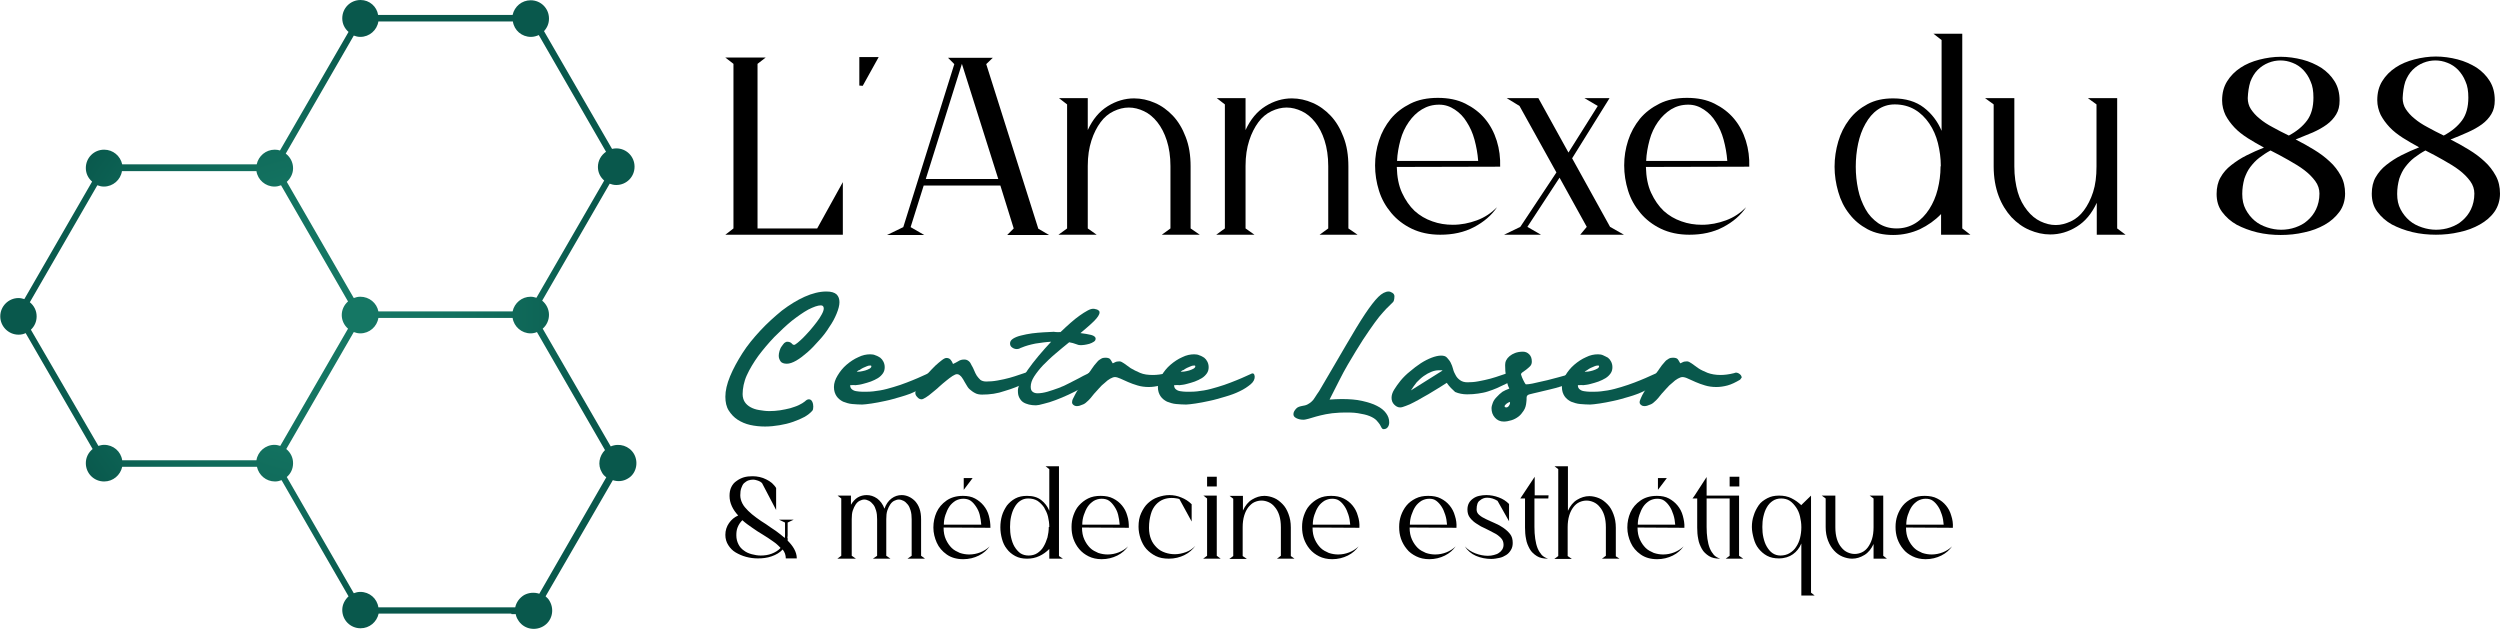 <?xml version="1.0" encoding="utf-8"?>
<!-- Generator: Adobe Illustrator 28.0.0, SVG Export Plug-In . SVG Version: 6.00 Build 0)  -->
<svg version="1.0" id="Calque_1" xmlns="http://www.w3.org/2000/svg" xmlns:xlink="http://www.w3.org/1999/xlink" x="0px" y="0px"
	 viewBox="0 0 955.4 240.5" style="enable-background:new 0 0 955.4 240.5;" xml:space="preserve">
<style type="text/css">
	.st0{fill:url(#SVGID_1_);}
	.st1{fill:#09584C;}
</style>
<radialGradient id="SVGID_1_" cx="121.598" cy="121.715" r="120.928" gradientTransform="matrix(1 0 0 -1 0 242)" gradientUnits="userSpaceOnUse">
	<stop  offset="0.15" style="stop-color:#157764"/>
	<stop  offset="0.42" style="stop-color:#137260"/>
	<stop  offset="0.69" style="stop-color:#0E6657"/>
	<stop  offset="0.9" style="stop-color:#09584C"/>
</radialGradient>
<path class="st0" d="M242.3,173.5c-1.8-3.1-5.6-4.3-8.9-2.9l-26-45c1.5-1.3,2.4-3.2,2.4-5.3s-1-4.1-2.6-5.4l25.8-44.7
	c0.8,0.3,1.6,0.5,2.5,0.5c3.9,0,7-3.1,7-7s-3.1-7-7-7c-0.6,0-1.1,0.1-1.6,0.2l-26-45c1.2-1.3,1.9-2.9,1.9-4.8c0-3.9-3.1-7-7-7
	c-3.4,0-6.2,2.4-6.9,5.6h-51.4C144,2.5,141.2,0,137.8,0c-3.9,0-7,3.1-7,7c0,2.1,0.9,3.9,2.4,5.2L107,57.5c-0.6-0.2-1.3-0.3-2-0.3
	c-3.4,0-6.2,2.4-6.9,5.6H46.7c-0.7-3.2-3.5-5.6-6.9-5.6c-3.9,0-7,3.1-7,7c0,2.1,0.9,3.9,2.4,5.2L9.3,114.3c-0.7-0.2-1.4-0.4-2.2-0.4
	c-3.9,0-7,3.2-7,7s3.1,7,7,7c1,0,1.9-0.2,2.7-0.6l25.6,44.3c-1.6,1.3-2.6,3.2-2.6,5.4c0,3.9,3.1,7,7,7c3.4,0,6.2-2.4,6.9-5.6h51.5
	c0.7,3.2,3.5,5.6,6.9,5.6c0.9,0,1.7-0.2,2.5-0.5l25.6,44.4c-1.4,1.3-2.4,3.1-2.4,5.2c0,3.9,3.1,7,7,7c3.4,0,6.2-2.4,6.9-5.6h50.7
	c0,0.1,0,0.1,0.1,0.2h1.6c0.1,0.7,0.4,1.5,0.8,2.1c1.9,3.4,6.2,4.5,9.6,2.6s4.5-6.2,2.6-9.6c-0.4-0.8-1-1.4-1.6-1.9l25.7-44.4
	c1.8,0.6,3.9,0.5,5.7-0.6C243,181.2,244.2,176.9,242.3,173.5L242.3,173.5z M135.2,13.6c0.8,0.3,1.6,0.5,2.5,0.5
	c3.5,0,6.4-2.6,6.9-5.9H196c0.5,3.4,3.4,5.9,6.9,5.9c1.1,0,2.1-0.3,3-0.7l25.7,44.6c-1.9,1.3-3.1,3.4-3.1,5.8c0,2.1,0.9,3.9,2.4,5.2
	l-25.9,44.8c-0.7-0.2-1.4-0.4-2.2-0.4c-3.4,0-6.2,2.4-6.9,5.6h-51.3c-0.6-3.2-3.5-5.6-6.9-5.6c-0.9,0-1.7,0.2-2.5,0.5l-25.6-44.4
	c1.4-1.3,2.4-3.1,2.4-5.2c0-2.3-1.1-4.3-2.8-5.6L135.2,13.6L135.2,13.6z M11.8,126c1.4-1.3,2.2-3.1,2.2-5.1c0-2.2-1-4.1-2.6-5.4
	l25.8-44.7c0.8,0.3,1.6,0.5,2.5,0.5c3.5,0,6.4-2.6,6.9-5.9h51.4c0.5,3.3,3.4,5.9,6.9,5.9c0.9,0,1.7-0.2,2.5-0.5l25.6,44.4
	c-1.5,1.3-2.4,3.2-2.4,5.2s0.9,3.9,2.4,5.2l-25.9,44.8c-0.7-0.2-1.4-0.4-2.2-0.4c-3.5,0-6.4,2.6-6.9,5.9H46.7
	c-0.5-3.4-3.4-5.9-6.9-5.9c-0.8,0-1.5,0.2-2.2,0.4L11.8,126L11.8,126z M206.1,226.9c-1.9-0.6-3.9-0.5-5.8,0.5
	c-1.8,1.1-3,2.8-3.4,4.7h-52.3c-0.5-3.4-3.4-5.9-6.9-5.9c-0.9,0-1.7,0.2-2.5,0.5l-25.6-44.4c1.5-1.3,2.4-3.1,2.4-5.3s-1-4.1-2.6-5.4
	l25.8-44.7c0.8,0.3,1.6,0.5,2.5,0.5c3.5,0,6.4-2.6,6.9-5.9h51.3c0.5,3.3,3.4,5.9,6.9,5.9c0.9,0,1.7-0.2,2.4-0.5l26,45.1
	c-2.2,2.2-2.9,5.7-1.2,8.5c0.4,0.8,1,1.4,1.7,1.9L206.1,226.9L206.1,226.9z"/>
<g>
	<g>
		<path d="M322.1,69.6v20.1h-44.9l3.1-2.4V24.4l-3.1-2.4h15.4l-3.1,2.4v62.9h22.8L322.1,69.6L322.1,69.6z"/>
		<path d="M335.8,21.8l-6.1,11l-1.3-0.1V21.8L335.8,21.8L335.8,21.8z"/>
		<path d="M385,89.7l2.4-2.4l-5.1-16.4H353l-5,15.9l5.2,3H339l6.2-3l19.5-62.3l-2.4-2.4h17.1l-2.5,2.4l19.9,62.9l4.1,2.4H385
			L385,89.7z M381.5,68.4l-13.9-44l-13.8,44H381.5L381.5,68.4z"/>
		<path d="M458.5,89.7h-14.5l3.3-2.4V63.5c0-3.7-0.5-7-1.4-9.8s-2.1-5.1-3.6-7c-1.5-1.9-3.2-3.3-5.1-4.2c-1.9-0.9-3.8-1.4-5.8-1.4
			s-3.9,0.5-5.8,1.4c-1.9,0.9-3.6,2.3-5,4.2s-2.6,4.2-3.5,7c-0.9,2.8-1.4,6-1.4,9.7v23.9l3.4,2.4h-14.6l3.3-2.4V39.9l-3.1-2.4h11
			v12.2c1.9-4.1,4.4-7.1,7.6-9.1s6.6-3,10.1-3c2.7,0,5.4,0.6,7.9,1.7c2.6,1.1,4.9,2.8,6.9,4.9s3.7,4.9,4.9,8.1
			c1.3,3.3,1.9,7,1.9,11.3v23.7L458.5,89.7L458.5,89.7z"/>
		<path d="M518.8,89.7h-14.5l3.3-2.4V63.5c0-3.7-0.5-7-1.4-9.8s-2.1-5.1-3.6-7c-1.5-1.9-3.2-3.3-5.1-4.2c-1.9-0.9-3.8-1.4-5.8-1.4
			s-3.9,0.5-5.8,1.4c-1.9,0.9-3.6,2.3-5,4.2s-2.6,4.2-3.5,7c-0.9,2.8-1.4,6-1.4,9.7v23.9l3.4,2.4h-14.6l3.3-2.4V39.9l-3.1-2.4h11
			v12.2c1.9-4.1,4.4-7.1,7.6-9.1s6.6-3,10.1-3c2.7,0,5.4,0.6,7.9,1.7c2.6,1.1,4.9,2.8,6.9,4.9s3.7,4.9,4.9,8.1
			c1.3,3.3,1.9,7,1.9,11.3v23.7L518.8,89.7L518.8,89.7z"/>
		<path d="M533.8,63.8c0.1,3.8,0.7,7.1,2,9.9c1.3,2.8,2.9,5.1,4.8,6.9c2,1.8,4.2,3.1,6.8,4c2.5,0.9,5.1,1.3,7.8,1.3
			c3.2,0,6.2-0.6,9.2-1.7c3-1.1,5.5-2.8,7.7-5c-2.1,3.1-5,5.6-8.8,7.6c-3.8,2-8.1,2.9-12.9,2.9c-4.1,0-7.8-0.8-10.9-2.3
			c-3.1-1.5-5.7-3.5-7.8-6c-2.1-2.5-3.7-5.3-4.7-8.5s-1.5-6.4-1.5-9.7s0.5-6.4,1.5-9.5c1-3.1,2.5-5.8,4.5-8.3c2-2.4,4.5-4.3,7.5-5.8
			s6.5-2.2,10.5-2.2s7.5,0.7,10.5,2.2c3,1.5,5.5,3.4,7.5,5.8c2,2.4,3.5,5.2,4.5,8.4s1.4,6.5,1.3,9.9L533.8,63.8L533.8,63.8z M550,40
			c-2.5,0-4.6,0.6-6.6,1.8s-3.6,2.8-5,4.8c-1.4,2-2.5,4.3-3.2,6.9s-1.2,5.3-1.3,8h31c-0.2-2.8-0.7-5.5-1.4-8.1
			c-0.7-2.6-1.7-4.8-3-6.8c-1.2-2-2.7-3.5-4.5-4.7S552.3,40,550,40L550,40z"/>
		<path d="M603.9,89.7l2.5-3L596,67.9l-12.3,18.8l5.2,3h-14.1l6.2-3l13.8-20.8l-14.1-25.4l-4.9-3h12.1l11.5,20.8l11.2-17.8l-5.1-3
			h9.6l-14.3,23l14.5,26.2l5.3,3L603.9,89.7L603.9,89.7z"/>
		<path d="M629,63.8c0.1,3.8,0.7,7.1,2,9.9c1.3,2.8,2.9,5.1,4.8,6.9c2,1.8,4.2,3.1,6.8,4c2.5,0.9,5.1,1.3,7.8,1.3
			c3.2,0,6.2-0.6,9.2-1.7c3-1.1,5.5-2.8,7.7-5c-2.1,3.1-5,5.6-8.8,7.6c-3.8,2-8.1,2.9-12.9,2.9c-4.1,0-7.8-0.8-10.9-2.3
			c-3.1-1.5-5.7-3.5-7.8-6c-2.1-2.5-3.7-5.3-4.7-8.5s-1.5-6.4-1.5-9.7s0.5-6.4,1.5-9.5c1-3.1,2.5-5.8,4.5-8.3c2-2.4,4.5-4.3,7.5-5.8
			s6.5-2.2,10.5-2.2s7.5,0.7,10.5,2.2c3,1.5,5.5,3.4,7.5,5.8c2,2.4,3.5,5.2,4.5,8.4c1,3.2,1.4,6.5,1.3,9.9L629,63.8L629,63.8z
			 M645.2,40c-2.5,0-4.6,0.6-6.6,1.8c-1.9,1.2-3.6,2.8-5,4.8c-1.4,2-2.5,4.3-3.2,6.9s-1.2,5.3-1.3,8h31c-0.2-2.8-0.7-5.5-1.4-8.1
			c-0.7-2.6-1.7-4.8-3-6.8c-1.2-2-2.7-3.5-4.5-4.7S647.5,40,645.2,40L645.2,40z"/>
		<path d="M753,89.7h-11.2v-7.9c-2.3,2.4-5,4.3-8.1,5.8c-3.1,1.4-6.5,2.2-10.2,2.2s-7-0.7-9.8-2.2s-5.1-3.4-7-5.9
			c-1.9-2.4-3.3-5.2-4.2-8.4c-0.9-3.1-1.4-6.3-1.4-9.6s0.5-6.5,1.4-9.6c0.9-3.1,2.3-5.9,4.2-8.4c1.9-2.5,4.2-4.4,7-5.9
			s6-2.2,9.8-2.2c4.8,0,8.7,1.2,11.7,3.5c3,2.3,5.3,5.3,6.8,8.9V15.3l-3.1-2.4h11v74.4L753,89.7L753,89.7z M741.7,63.4
			c0-3-0.4-5.8-1.1-8.7c-0.7-2.8-1.8-5.3-3.3-7.5c-1.5-2.2-3.3-4-5.5-5.3c-2.2-1.3-4.8-2-7.7-2c-2.5,0-4.6,0.7-6.5,2
			s-3.4,3.1-4.7,5.4s-2.2,4.8-2.8,7.6s-0.9,5.8-0.9,8.8s0.3,5.8,0.9,8.7s1.6,5.3,2.8,7.5s2.9,4,4.9,5.4c2,1.3,4.3,2,7,2
			s5.1-0.7,7.2-2c2.1-1.3,3.8-3.1,5.3-5.4c1.4-2.2,2.5-4.7,3.2-7.5s1.1-5.7,1.1-8.7L741.7,63.4L741.7,63.4z"/>
		<path d="M812.3,89.7h-11V77.5c-1.9,4.1-4.4,7.1-7.6,9.1c-3.2,2-6.6,3-10.2,3c-2.7,0-5.3-0.6-7.9-1.7c-2.6-1.1-4.9-2.8-6.9-4.9
			c-2-2.2-3.7-4.9-4.9-8.1s-1.9-7-1.9-11.3V39.9l-3.3-2.4h11.2v26.1c0,3.7,0.5,7,1.3,9.8s2.1,5.1,3.6,7c1.5,1.9,3.2,3.3,5.1,4.2
			c1.9,0.9,3.8,1.4,5.8,1.4s3.8-0.5,5.8-1.4c1.9-0.9,3.6-2.3,5-4.2s2.6-4.2,3.5-7s1.3-6,1.3-9.8V39.9l-3.3-2.4h11.2v49.8L812.3,89.7
			L812.3,89.7z"/>
		<path d="M877.3,53.3c2.4,1.2,4.7,2.5,7,3.9c2.3,1.4,4.3,2.9,6,4.5c1.8,1.6,3.2,3.5,4.3,5.5c1.1,2,1.6,4.3,1.6,6.8S895.5,79,894,81
			s-3.3,3.6-5.6,4.9s-4.9,2.3-7.8,2.9c-2.9,0.7-6,1-9,1s-6.1-0.3-9-1s-5.5-1.7-7.8-2.9c-2.3-1.3-4.1-2.9-5.6-4.9s-2.1-4.3-2.1-6.9
			c0-2.4,0.5-4.6,1.5-6.3c1-1.8,2.3-3.3,4.1-4.7s3.6-2.6,5.8-3.7c2.2-1.1,4.4-2.1,6.7-3c-2.2-1.2-4.3-2.4-6.2-3.6
			c-2-1.3-3.7-2.6-5.1-4.1c-1.4-1.5-2.5-3-3.4-4.7c-0.8-1.7-1.3-3.6-1.3-5.6c0-2.8,0.6-5.2,1.9-7.3s3-3.8,5.1-5.2
			c2.1-1.4,4.5-2.4,7.2-3.1s5.5-1.1,8.2-1.1s5.6,0.4,8.3,1.1c2.7,0.7,5.1,1.8,7.2,3.1c2.1,1.4,3.8,3.1,5.1,5.2
			c1.3,2.1,1.9,4.5,1.9,7.3c0,2.1-0.4,3.8-1.3,5.3s-2.1,2.8-3.6,3.9c-1.5,1.1-3.3,2.1-5.3,3C881.8,51.5,879.6,52.4,877.3,53.3
			L877.3,53.3z M856.9,74.1c0,2.3,0.4,4.2,1.3,5.9s2,3.1,3.4,4.3s3,2,4.8,2.6c1.8,0.6,3.6,0.9,5.4,0.9s3.7-0.3,5.4-0.9
			s3.3-1.4,4.6-2.6c1.3-1.1,2.5-2.6,3.3-4.3c0.8-1.7,1.3-3.7,1.3-6c0-1.7-0.5-3.3-1.6-4.8c-1.1-1.5-2.5-2.9-4.2-4.2
			c-1.7-1.3-3.7-2.5-6-3.8s-4.5-2.5-6.9-3.7c-1.5,0.8-3,1.8-4.3,2.8c-1.3,1-2.4,2.2-3.4,3.5c-1,1.3-1.7,2.8-2.3,4.5
			C857.2,70.2,856.9,72,856.9,74.1L856.9,74.1z M859,37.5c0,1.5,0.4,3,1.2,4.2s1.9,2.5,3.3,3.6c1.4,1.2,3.1,2.3,5,3.3
			c1.9,1.1,4,2.1,6.2,3.2c3-1.6,5.3-3.5,7-5.8c1.6-2.2,2.4-5.1,2.4-8.7c0-2.4-0.3-4.5-1.1-6.2c-0.7-1.8-1.7-3.2-2.8-4.4
			c-1.2-1.2-2.5-2.1-4.1-2.7c-1.5-0.6-3-0.9-4.6-0.9s-3.1,0.3-4.6,0.9c-1.5,0.6-2.9,1.5-4.1,2.7c-1.2,1.2-2.1,2.7-2.8,4.5
			C859.4,33.1,859.1,35.2,859,37.5L859,37.5z"/>
		<path d="M936.5,53.3c2.4,1.2,4.7,2.5,7,3.9c2.3,1.4,4.3,2.9,6,4.5c1.8,1.6,3.2,3.5,4.3,5.5c1.1,2,1.6,4.3,1.6,6.8
			s-0.7,4.9-2.1,6.9s-3.3,3.6-5.6,4.9s-4.9,2.3-7.8,2.9c-2.9,0.7-6,1-9,1s-6.1-0.3-9-1s-5.5-1.7-7.8-2.9c-2.3-1.3-4.1-2.9-5.6-4.9
			s-2.1-4.3-2.1-6.9c0-2.4,0.5-4.6,1.5-6.3s2.3-3.3,4.1-4.7s3.6-2.6,5.8-3.7c2.2-1.1,4.4-2.1,6.7-3c-2.2-1.2-4.3-2.4-6.2-3.6
			c-2-1.3-3.7-2.6-5.1-4.1c-1.4-1.5-2.5-3-3.4-4.7c-0.8-1.7-1.3-3.6-1.3-5.6c0-2.8,0.6-5.2,1.9-7.3s3-3.8,5.1-5.2
			c2.1-1.4,4.5-2.4,7.2-3.1s5.5-1.1,8.2-1.1s5.6,0.4,8.3,1.1c2.7,0.7,5.1,1.8,7.2,3.1c2.1,1.4,3.8,3.1,5.1,5.2
			c1.3,2.1,1.9,4.5,1.9,7.3c0,2.1-0.4,3.8-1.3,5.3s-2.1,2.8-3.6,3.9c-1.5,1.1-3.3,2.1-5.3,3C941,51.5,938.8,52.4,936.5,53.3
			L936.5,53.3z M916.1,74.1c0,2.3,0.4,4.2,1.3,5.9s2,3.1,3.4,4.3s3,2,4.8,2.6c1.8,0.6,3.6,0.9,5.4,0.9s3.7-0.3,5.4-0.9
			s3.3-1.4,4.6-2.6c1.3-1.1,2.5-2.6,3.3-4.3c0.8-1.7,1.3-3.7,1.3-6c0-1.7-0.5-3.3-1.6-4.8c-1.1-1.5-2.5-2.9-4.2-4.2
			c-1.7-1.3-3.7-2.5-6-3.8s-4.5-2.5-6.9-3.7c-1.5,0.8-3,1.8-4.3,2.8c-1.3,1-2.4,2.2-3.4,3.5c-1,1.3-1.7,2.8-2.3,4.5
			C916.4,70.2,916.1,72,916.1,74.1L916.1,74.1z M918.2,37.5c0,1.5,0.4,3,1.2,4.2s1.9,2.5,3.3,3.6c1.4,1.2,3.1,2.3,5,3.3
			c1.9,1.1,4,2.1,6.2,3.2c3-1.6,5.3-3.5,7-5.8c1.6-2.2,2.4-5.1,2.4-8.7c0-2.4-0.3-4.5-1.1-6.2c-0.7-1.8-1.7-3.2-2.8-4.4
			c-1.2-1.2-2.5-2.1-4.1-2.7c-1.5-0.6-3-0.9-4.6-0.9s-3.1,0.3-4.6,0.9c-1.5,0.6-2.9,1.5-4.1,2.7c-1.2,1.2-2.1,2.7-2.8,4.5
			C918.6,33.1,918.3,35.2,918.2,37.5L918.2,37.5z"/>
	</g>
	<g>
		<path class="st1" d="M283.8,150.6c0,1.2,0.3,2.2,0.8,3s1.3,1.5,2.2,2s2,0.9,3.3,1.1s2.5,0.4,3.9,0.4s2.7-0.1,4.1-0.3
			s2.6-0.5,3.9-0.8c1.2-0.4,2.3-0.7,3.3-1.2s1.7-0.9,2.3-1.4c0.5-0.5,1-0.8,1.5-0.8c0.6,0,1,0.3,1.3,0.9c0.3,0.6,0.4,1.3,0.4,1.9
			c0,0.7-0.1,1.3-0.4,1.6c-0.7,0.8-1.7,1.6-2.9,2.3c-1.3,0.7-2.7,1.3-4.4,1.9s-3.4,1-5.2,1.3c-1.8,0.3-3.7,0.5-5.5,0.5
			c-2,0-3.9-0.2-5.7-0.6c-1.8-0.4-3.4-1.1-4.8-2c-1.4-0.9-2.5-2.1-3.4-3.5c-0.9-1.4-1.3-3.2-1.3-5.3c0-2.3,0.6-4.9,1.8-7.8
			s2.8-5.8,4.7-8.8s4.3-5.9,6.9-8.7c2.6-2.8,5.4-5.3,8.2-7.6c2.9-2.2,5.8-4,8.7-5.3s5.7-2,8.3-2c1.9,0,3.1,0.4,3.9,1.1
			c0.8,0.8,1.1,1.8,1.1,3s-0.4,2.7-1.1,4.4c-0.7,1.7-1.6,3.4-2.8,5.1c-1.1,1.8-2.4,3.5-3.9,5.1c-1.5,1.7-2.9,3.2-4.4,4.5
			s-2.9,2.4-4.3,3.2s-2.6,1.2-3.6,1.2c-1.1,0-2-0.3-2.4-0.9s-0.7-1.3-0.7-2.1c0-0.6,0.1-1.2,0.3-1.9c0.2-0.6,0.4-1.2,0.8-1.7
			s0.6-0.9,1-1.3c0.4-0.3,0.8-0.5,1.1-0.5c0.5,0,0.9,0.1,1.1,0.2c0.2,0.1,0.4,0.2,0.6,0.4c0.1,0.1,0.3,0.3,0.4,0.4
			c0.1,0.1,0.3,0.2,0.6,0.2c0.2,0,0.7-0.3,1.3-0.8s1.4-1.2,2.2-2c0.8-0.8,1.7-1.8,2.6-2.8s1.7-2.1,2.5-3.1c0.8-1,1.4-2,1.9-2.9
			c0.5-0.9,0.8-1.7,0.8-2.3c0-0.8-0.4-1.2-1.1-1.2c-1.2,0-2.8,0.6-4.8,1.6c-2,1.1-4.1,2.6-6.3,4.3c-2.2,1.8-4.4,3.9-6.7,6.2
			c-2.2,2.3-4.3,4.8-6.1,7.2c-1.8,2.5-3.3,5-4.4,7.4S283.8,148.5,283.8,150.6L283.8,150.6z"/>
		<path class="st1" d="M324.9,147.2c0,0.7,0.2,1.2,0.7,1.6c0.5,0.4,1,0.6,1.7,0.7c0.7,0.1,1.4,0.2,2.1,0.2h1.9c1.6,0,3.2-0.2,5-0.5
			s3.5-0.8,5.2-1.3c1.8-0.5,3.4-1.1,5-1.7c1.6-0.6,3-1.2,4.2-1.7s2.2-1,2.9-1.3s1.1-0.5,1.1-0.5c0.4,0,0.7,0.1,0.8,0.4
			c0.1,0.3,0.2,0.6,0.2,0.9c0,1-0.5,2-1.6,2.9s-2.4,1.8-4.1,2.6c-1.6,0.8-3.5,1.5-5.6,2.1c-2.1,0.6-4,1.2-6,1.6s-3.7,0.8-5.3,1
			s-2.8,0.4-3.6,0.4c-1.3,0-2.5-0.1-3.8-0.2s-2.4-0.5-3.5-0.9c-1-0.5-1.9-1.2-2.5-2.1c-0.6-0.9-1-2-1-3.5s0.5-2.9,1.4-4.4
			s2-2.9,3.4-4.1c1.4-1.2,2.9-2.2,4.5-2.9c1.6-0.8,3.1-1.1,4.6-1.1c0.7,0,1.4,0.1,2,0.4c0.7,0.2,1.3,0.6,1.8,0.9
			c0.5,0.4,0.9,0.9,1.2,1.5s0.5,1.3,0.5,2.1c0,0.9-0.2,1.7-0.7,2.4s-1.1,1.3-1.9,1.8c-0.8,0.5-1.7,0.9-2.7,1.3s-2,0.6-3,0.9
			s-2,0.4-2.9,0.5C326.3,147.1,325.5,147.2,324.9,147.2L324.9,147.2z M327.4,142.1c0.3,0,0.7-0.1,1.3-0.1c0.6-0.1,1.2-0.2,1.9-0.4
			c0.6-0.2,1.2-0.4,1.7-0.7s0.7-0.6,0.7-0.9c0-0.2-0.1-0.3-0.2-0.3c-0.1,0-0.3,0-0.4,0c-0.4,0-0.8,0.1-1.2,0.3
			c-0.5,0.2-1,0.4-1.4,0.6s-0.9,0.5-1.3,0.8C328,141.5,327.7,141.8,327.4,142.1L327.4,142.1z"/>
		<path class="st1" d="M375.3,150.8c-1.1,0-2-0.2-2.7-0.6c-0.8-0.4-1.4-0.9-2-1.4s-1-1.2-1.4-1.9c-0.4-0.7-0.8-1.3-1.1-1.9
			c-0.4-0.6-0.7-1.1-1.1-1.4c-0.4-0.4-0.8-0.6-1.3-0.6c-0.4,0-0.9,0.2-1.7,0.7s-1.5,1.1-2.4,1.8s-1.8,1.5-2.7,2.3
			c-0.9,0.9-1.9,1.6-2.7,2.3s-1.6,1.3-2.4,1.8s-1.3,0.7-1.6,0.7c-0.5,0-1.1-0.2-1.6-0.8c-0.5-0.5-0.8-1-0.8-1.6c0-0.5,0.2-1.2,0.7-2
			c0.5-0.8,1.1-1.8,1.8-2.7c0.8-1,1.6-2,2.5-3s1.8-1.9,2.7-2.8c0.9-0.8,1.7-1.5,2.5-2.1s1.3-0.8,1.7-0.8c0.6,0,1.2,0.2,1.6,0.7
			c0.4,0.5,0.7,1,0.9,1.6c0.8-0.4,1.5-0.7,2.1-1.1s1.3-0.6,2.2-0.6c0.7,0,1.2,0.2,1.7,0.6s0.8,0.9,1.1,1.6c0.4,0.6,0.7,1.3,1,2
			c0.3,0.7,0.6,1.4,1,2c0.4,0.6,0.9,1.1,1.4,1.6c0.6,0.4,1.3,0.6,2.2,0.6c1.3,0,2.8-0.1,4.4-0.4c1.6-0.3,3.1-0.6,4.5-1
			c1.4-0.4,2.7-0.8,3.8-1.2c1.1-0.4,1.9-0.6,2.4-0.8c0.5-0.2,0.9-0.2,1.4,0.1s0.7,0.6,0.9,0.9c0.1,0.4,0,0.9-0.3,1.4
			c-0.3,0.5-1,1-2,1.5c-2.5,1.2-5.2,2.3-8,3.1C381.2,150.4,378.3,150.8,375.3,150.8L375.3,150.8z"/>
		<path class="st1" d="M405.3,126.9c1.3-1.3,2.6-2.4,3.8-3.5c1.2-1.1,2.4-2,3.5-2.8c1.1-0.8,2.1-1.4,3-1.9s1.6-0.7,2.2-0.7
			c0.2,0,0.4,0,0.7,0.1s0.5,0.1,0.8,0.2c0.2,0.1,0.4,0.3,0.6,0.4s0.3,0.4,0.3,0.7c0,0.8-0.7,1.9-2.1,3.3s-3.2,2.9-5.2,4.6
			c1.6,0.2,2.9,0.4,4.1,0.7c1.1,0.3,1.7,0.8,1.7,1.4c0,0.5-0.2,0.9-0.7,1.2s-1,0.6-1.7,0.8s-1.3,0.3-1.9,0.4
			c-0.6,0.1-1.2,0.1-1.6,0.1c-0.4,0-0.9-0.1-1.6-0.4s-1.6-0.5-2.6-0.7c-1.8,1.4-3.5,2.9-5.3,4.4c-1.8,1.5-3.3,3-4.7,4.4
			c-1.4,1.5-2.5,2.9-3.4,4.3c-0.9,1.4-1.3,2.7-1.3,3.9c0,0.9,0.2,1.5,0.7,1.9c0.5,0.4,1.1,0.6,1.9,0.6c1.1,0,2.4-0.2,3.8-0.6
			c1.4-0.4,2.8-0.9,4.2-1.4s2.9-1.2,4.2-1.9c1.4-0.7,2.6-1.3,3.7-1.9c1.1-0.6,2-1.1,2.7-1.4s1.1-0.6,1.1-0.6c0.3,0,0.7,0.1,1.1,0.3
			s0.7,0.5,0.7,0.9c0,0.6-0.5,1.4-1.4,2.2s-2.1,1.6-3.5,2.5c-1.4,0.8-3,1.6-4.7,2.4s-3.4,1.5-5,2.1c-1.6,0.6-3.1,1.1-4.5,1.4
			c-1.4,0.4-2.4,0.6-3,0.6c-1,0-1.9-0.1-2.7-0.3s-1.6-0.5-2.2-0.9s-1.1-1-1.5-1.8s-0.5-1.6-0.5-2.7c0-0.9,0.4-1.9,1-3.3
			c0.7-1.4,1.6-2.9,2.8-4.6c1.2-1.7,2.5-3.4,4.1-5.3s3.1-3.6,4.8-5.4c-2,0.1-4,0.4-6,0.7c-2,0.4-3.8,0.9-5.2,1.5
			c-0.3,0.1-0.6,0.2-0.9,0.4c-0.3,0.1-0.6,0.2-1,0.2c-0.6,0-1.3-0.2-1.8-0.6c-0.6-0.4-0.8-0.9-0.8-1.6s0.4-1.3,1.2-1.8
			s1.8-0.9,3.1-1.2c1.2-0.3,2.6-0.6,4.1-0.8s3-0.3,4.4-0.4c1.4-0.1,2.7-0.1,3.9-0.2C403.9,127,404.8,126.9,405.3,126.9L405.3,126.9z
			"/>
		<path class="st1" d="M448.1,145.1c-1.7,1-3.3,1.8-4.8,2.2c-1.5,0.4-2.9,0.6-4.3,0.6c-1.5,0-3-0.2-4.3-0.6
			c-1.3-0.4-2.5-0.8-3.6-1.3s-2.1-0.9-2.9-1.3c-0.9-0.4-1.6-0.6-2.1-0.6c-0.5,0-1.1,0.2-1.8,0.6c-0.7,0.4-1.4,0.9-2.1,1.6
			c-0.8,0.6-1.5,1.3-2.2,2.1c-0.7,0.8-1.3,1.4-1.9,2.1c-0.4,0.5-0.8,1-1.3,1.6s-1,1.1-1.5,1.5c-0.5,0.5-1.1,0.9-1.8,1.1
			c-0.6,0.3-1.3,0.5-2,0.5c-0.4,0-0.8-0.1-1.2-0.4s-0.6-0.6-0.6-1.1c0-0.4,0.1-0.9,0.5-1.6s0.7-1.5,1.2-2.3c0.5-0.8,1-1.7,1.6-2.6
			c0.6-0.9,1.2-1.8,1.7-2.6s1-1.6,1.5-2.2s0.8-1.1,1-1.4c0.3-0.4,0.6-0.9,1-1.4c0.4-0.5,0.8-0.9,1.2-1.4s0.9-0.8,1.4-1.1
			c0.5-0.3,1-0.4,1.6-0.4c0.9,0,1.5,0.2,1.8,0.5s0.6,0.9,1,1.6c0,0.1,0.2,0,0.8-0.3c0.5-0.3,1.1-0.4,1.8-0.4c0.5,0,1.1,0.3,1.8,0.8
			s1.5,1.1,2.5,1.8c1,0.6,2.2,1.2,3.6,1.8s3,0.8,4.9,0.8c1.5,0,3.2-0.2,5.2-0.7c0.3-0.1,0.5-0.2,0.7-0.2c0.5,0,1,0.2,1.5,0.6
			c0.5,0.4,0.7,0.9,0.7,1.3C448.4,144.6,448.3,144.9,448.1,145.1L448.1,145.1z"/>
		<path class="st1" d="M448.7,147.2c0,0.7,0.2,1.2,0.7,1.6c0.5,0.4,1,0.6,1.7,0.7c0.7,0.1,1.4,0.2,2.1,0.2h1.9c1.6,0,3.2-0.2,5-0.5
			s3.5-0.8,5.2-1.3c1.8-0.5,3.4-1.1,5-1.7c1.6-0.6,3-1.2,4.2-1.7s2.2-1,2.9-1.3s1.1-0.5,1.1-0.5c0.4,0,0.7,0.1,0.8,0.4
			c0.1,0.3,0.2,0.6,0.2,0.9c0,1-0.5,2-1.6,2.9s-2.4,1.8-4.1,2.6c-1.6,0.8-3.5,1.5-5.6,2.1c-2.1,0.6-4,1.2-6,1.6s-3.7,0.8-5.3,1
			s-2.8,0.4-3.6,0.4c-1.3,0-2.5-0.1-3.8-0.2s-2.4-0.5-3.5-0.9c-1-0.5-1.9-1.2-2.5-2.1c-0.6-0.9-1-2-1-3.5s0.5-2.9,1.4-4.4
			s2-2.9,3.4-4.1c1.4-1.2,2.9-2.2,4.5-2.9c1.6-0.8,3.1-1.1,4.6-1.1c0.7,0,1.4,0.1,2,0.4c0.7,0.2,1.3,0.6,1.8,0.9
			c0.5,0.4,0.9,0.9,1.2,1.5s0.5,1.3,0.5,2.1c0,0.9-0.2,1.7-0.7,2.4s-1.1,1.3-1.9,1.8c-0.8,0.5-1.7,0.9-2.7,1.3s-2,0.6-3,0.9
			s-2,0.4-2.9,0.5C450.1,147.1,449.3,147.2,448.7,147.2L448.7,147.2z M451.2,142.1c0.3,0,0.7-0.1,1.3-0.1c0.6-0.1,1.2-0.2,1.9-0.4
			c0.6-0.2,1.2-0.4,1.7-0.7s0.7-0.6,0.7-0.9c0-0.2-0.1-0.3-0.2-0.3c-0.1,0-0.3,0-0.4,0c-0.4,0-0.8,0.1-1.2,0.3
			c-0.5,0.2-1,0.4-1.4,0.6s-0.9,0.5-1.3,0.8C451.8,141.5,451.5,141.8,451.2,142.1L451.2,142.1z"/>
		<path class="st1" d="M508.1,152.7c1.6-0.1,3.1-0.2,4.6-0.2c3,0,5.6,0.2,7.8,0.7s4.2,1.1,5.7,1.9c1.6,0.8,2.7,1.7,3.5,2.8
			c0.8,1.1,1.2,2.2,1.2,3.5c0,0.8-0.2,1.4-0.6,1.9c-0.4,0.5-0.9,0.7-1.6,0.7c-0.3,0-0.5-0.2-0.7-0.5s-0.4-0.8-0.7-1.3
			s-0.8-1-1.3-1.6c-0.6-0.6-1.4-1.1-2.6-1.6c-1.2-0.5-2.7-0.8-4.5-1.1s-4.2-0.3-7-0.2c-2,0.1-3.7,0.3-5.2,0.6
			c-1.5,0.3-2.7,0.6-3.8,0.9s-1.9,0.6-2.7,0.8c-0.8,0.2-1.5,0.4-2.1,0.4c-1,0-1.9-0.2-2.7-0.6c-0.8-0.4-1.1-0.9-1.1-1.5
			c0-0.8,0.4-1.4,1-2.1s1.5-0.9,2.5-1.1c0.6-0.1,1.2-0.2,1.8-0.5s1-0.6,1.5-1c0.5-0.4,1-1,1.4-1.7s1-1.5,1.6-2.4
			c4-6.9,7.5-12.7,10.3-17.6c2.8-4.8,5.2-8.8,7.2-11.8s3.7-5.2,5.1-6.6s2.8-2.1,4-2.1c0.4,0,0.9,0.2,1.4,0.5
			c0.5,0.3,0.8,0.8,0.8,1.3c0,0.7-0.1,1.2-0.2,1.6s-0.3,0.7-0.7,1c-0.3,0.3-0.8,0.8-1.3,1.3c-0.6,0.5-1.3,1.3-2.2,2.3
			c-0.9,1-2,2.3-3.2,4s-2.7,3.8-4.4,6.4c-1.7,2.6-3.6,5.8-5.8,9.5S510.8,147.5,508.1,152.7L508.1,152.7z"/>
		<path class="st1" d="M552.9,146.3c-0.5,0.3-1.3,0.8-2.2,1.4c-0.9,0.6-2,1.2-3.1,1.9c-1.1,0.7-2.3,1.4-3.6,2.1
			c-1.2,0.7-2.4,1.4-3.6,2c-1.1,0.6-2.2,1.1-3.1,1.4c-1,0.4-1.7,0.6-2.2,0.6c-0.9,0-1.6-0.4-2.3-1.1s-1-1.6-1-2.6c0-0.9,0.3-2,1-3.1
			s1.5-2.3,2.5-3.5c1-1.2,2.2-2.4,3.6-3.5c1.3-1.1,2.7-2.2,4.1-3.1s2.8-1.6,4.1-2.1c1.3-0.5,2.6-0.8,3.6-0.8c1,0,1.8,0.2,2.3,0.8
			s1,1.1,1.4,1.9c0.4,0.8,0.7,1.6,0.9,2.4c0.2,0.9,0.6,1.7,1,2.4c0.4,0.8,1,1.4,1.7,1.9s1.6,0.8,2.8,0.8c1.3,0,2.8-0.1,4.3-0.4
			c1.6-0.3,3-0.6,4.5-1c1.4-0.4,2.7-0.8,3.8-1.2c1.1-0.4,1.9-0.6,2.4-0.8c0.5-0.2,0.9-0.2,1.3,0.1s0.7,0.6,0.9,0.9s0,0.9-0.3,1.4
			c-0.3,0.5-1,1-2,1.5c-1.3,0.6-2.5,1.2-3.6,1.7s-2.3,0.9-3.5,1.3c-1.2,0.4-2.4,0.6-3.7,0.8s-2.7,0.3-4.2,0.3
			c-1.7,0-3.2-0.3-4.6-0.9C555.1,148.9,553.9,147.8,552.9,146.3L552.9,146.3z M539.2,149.2l12.1-7.6c-0.2-0.1-0.5-0.1-0.7-0.1h-0.8
			c-0.9,0-1.8,0.2-2.8,0.6s-1.9,0.9-2.9,1.6s-1.8,1.5-2.7,2.4C540.6,147.1,539.9,148.1,539.2,149.2L539.2,149.2z"/>
		<path class="st1" d="M576.8,148.5c-0.3-0.6-0.6-1.3-0.8-2.1c-0.2-0.7-0.4-1.6-0.5-2.8c-0.2-1.1-0.3-2.5-0.3-4.1
			c0-0.6,0.1-1.2,0.4-1.8s0.7-1.1,1.3-1.6s1.3-0.9,2.1-1.2s1.8-0.5,3-0.5c0.9,0,1.7,0.3,2.4,1s1,1.6,1,2.8c0,0.7-0.2,1.3-0.7,1.8
			s-1,0.9-1.5,1.3c-0.5,0.4-1,0.7-1.4,1s-0.6,0.6-0.5,0.9c0.2,0.7,0.5,1.4,0.8,2s0.6,1.2,0.9,1.6c0.1,0.1,0.5,0.1,1.3,0
			c0.8-0.1,1.8-0.3,3-0.6s2.5-0.6,4-0.9c1.4-0.4,2.8-0.7,4.2-1.1c1.3-0.4,2.6-0.7,3.6-1c1.1-0.3,1.9-0.6,2.4-0.8
			c0.2-0.1,0.4-0.1,0.6,0.1c0.2,0.1,0.4,0.3,0.6,0.5s0.3,0.5,0.4,0.8c0.1,0.3,0.2,0.5,0.2,0.7c0,0.4-0.4,0.8-1.3,1.2
			c-0.9,0.4-2,0.9-3.3,1.3s-2.8,0.9-4.3,1.3c-1.6,0.4-3.1,0.8-4.5,1.1c-1.4,0.4-2.7,0.6-3.8,0.9s-1.8,0.4-2.1,0.6
			c-0.4,0.2-0.6,0.6-0.6,1.1c0,0.5,0,1.1-0.1,1.7c-0.1,1.2-0.4,2.3-1,3.2s-1.2,1.7-2,2.3c-0.8,0.6-1.7,1.1-2.7,1.4s-2,0.5-2.9,0.5
			c-1.4,0-2.5-0.5-3.4-1.5s-1.3-2.2-1.3-3.6c0-0.6,0.2-1.3,0.5-2.1c0.3-0.8,0.8-1.5,1.5-2.2c0.6-0.7,1.4-1.4,2.2-2
			C574.7,149.4,575.7,148.9,576.8,148.5L576.8,148.5z M577,153.6c-0.4,0.1-0.9,0.4-1.3,0.7c-0.5,0.4-0.7,0.7-0.7,1
			c0,0.2,0.2,0.4,0.7,0.4c0.3,0,0.7-0.2,1-0.7S577.2,154,577,153.6L577,153.6z"/>
		<path class="st1" d="M603,147.2c0,0.7,0.2,1.2,0.7,1.6c0.5,0.4,1,0.6,1.7,0.7c0.7,0.1,1.4,0.2,2.1,0.2h1.9c1.6,0,3.2-0.2,5-0.5
			s3.5-0.8,5.2-1.3s3.4-1.1,5-1.7c1.6-0.6,3-1.2,4.2-1.7s2.2-1,2.9-1.3s1.1-0.5,1.2-0.5c0.4,0,0.7,0.1,0.8,0.4
			c0.1,0.3,0.2,0.6,0.2,0.9c0,1-0.5,2-1.6,2.9c-1.1,0.9-2.4,1.8-4.1,2.6c-1.7,0.8-3.5,1.5-5.6,2.1s-4,1.2-6,1.6s-3.7,0.8-5.3,1
			s-2.8,0.4-3.6,0.4c-1.3,0-2.5-0.1-3.8-0.2s-2.4-0.5-3.5-0.9c-1-0.5-1.9-1.2-2.5-2.1c-0.6-0.9-1-2-1-3.5s0.5-2.9,1.3-4.4
			c0.9-1.5,2-2.9,3.4-4.1c1.4-1.2,2.9-2.2,4.5-2.9c1.6-0.8,3.1-1.1,4.6-1.1c0.7,0,1.4,0.1,2,0.4s1.3,0.6,1.8,0.9
			c0.5,0.4,0.9,0.9,1.2,1.5s0.5,1.3,0.5,2.1c0,0.9-0.2,1.7-0.7,2.4s-1.1,1.3-1.9,1.8c-0.8,0.5-1.7,0.9-2.7,1.3s-2,0.6-3,0.9
			s-2,0.4-2.9,0.5C604.5,147.1,603.7,147.2,603,147.2L603,147.2z M605.6,142.1c0.3,0,0.7-0.1,1.3-0.1c0.6-0.1,1.2-0.2,1.8-0.4
			c0.6-0.2,1.2-0.4,1.7-0.7s0.7-0.6,0.7-0.9c0-0.2-0.1-0.3-0.2-0.3c-0.1,0-0.3,0-0.4,0c-0.3,0-0.8,0.1-1.2,0.3s-1,0.4-1.4,0.6
			s-0.9,0.5-1.3,0.8S605.8,141.8,605.6,142.1L605.6,142.1z"/>
		<path class="st1" d="M665,145.1c-1.7,1-3.3,1.8-4.8,2.2c-1.5,0.4-2.9,0.6-4.3,0.6c-1.5,0-3-0.2-4.3-0.6c-1.3-0.4-2.5-0.8-3.6-1.3
			c-1.1-0.5-2.1-0.9-2.9-1.3c-0.8-0.4-1.6-0.6-2.1-0.6c-0.5,0-1.1,0.2-1.8,0.6c-0.7,0.4-1.4,0.9-2.1,1.6c-0.8,0.6-1.5,1.3-2.2,2.1
			c-0.7,0.8-1.3,1.4-1.9,2.1c-0.4,0.5-0.8,1-1.3,1.6s-1,1.1-1.5,1.5c-0.5,0.5-1.1,0.9-1.8,1.1c-0.6,0.3-1.3,0.5-2,0.5
			c-0.4,0-0.8-0.1-1.2-0.4s-0.6-0.6-0.6-1.1c0-0.4,0.2-0.9,0.5-1.6s0.7-1.5,1.2-2.3c0.5-0.8,1-1.7,1.6-2.6c0.6-0.9,1.2-1.8,1.7-2.6
			c0.5-0.8,1-1.6,1.5-2.2s0.8-1.1,1-1.4c0.3-0.4,0.6-0.9,1-1.4c0.4-0.5,0.8-0.9,1.2-1.4s0.9-0.8,1.4-1.1c0.5-0.3,1-0.4,1.6-0.4
			c0.9,0,1.5,0.2,1.8,0.5s0.6,0.9,1,1.6c0,0.1,0.2,0,0.8-0.3c0.5-0.3,1.1-0.4,1.8-0.4c0.5,0,1.1,0.3,1.8,0.8s1.5,1.1,2.5,1.8
			s2.2,1.2,3.6,1.8c1.4,0.5,3,0.8,4.9,0.8c1.5,0,3.2-0.2,5.2-0.7c0.3-0.1,0.5-0.2,0.7-0.2c0.5,0,1,0.2,1.5,0.6s0.7,0.9,0.7,1.3
			C665.3,144.6,665.2,144.9,665,145.1L665,145.1z"/>
	</g>
	<g>
		<path d="M301,206.6c1,1,1.9,2.1,2.5,3.2c0.6,1.1,1,2.3,1,3.6h-4.2c0-0.6-0.1-1.2-0.3-1.8c-0.2-0.6-0.5-1.1-0.9-1.6
			c-1.1,1.2-2.5,2-4.2,2.6s-3.4,0.8-5.3,0.8c-1.5,0-3-0.2-4.5-0.6c-1.5-0.4-2.8-1-4-1.7s-2.1-1.7-2.8-2.8c-0.7-1.1-1.1-2.4-1.1-3.9
			c0-1.7,0.5-3.2,1.4-4.5s2.1-2.3,3.5-2.9c-1-1.1-1.8-2.2-2.4-3.5s-0.9-2.6-0.9-4c0-1.3,0.2-2.4,0.7-3.4s1.1-1.7,2-2.3
			c0.8-0.6,1.8-1.1,2.8-1.4c1.1-0.3,2.1-0.4,3.3-0.4c0.9,0,1.8,0.1,2.7,0.3c0.9,0.2,1.7,0.5,2.5,0.9c0.8,0.4,1.5,0.8,2.2,1.4
			c0.6,0.6,1.2,1.2,1.6,1.9v8.4l-5.4-10.3c-0.4-0.4-0.9-0.7-1.5-0.9c-0.6-0.2-1.3-0.4-1.9-0.4c-0.6,0-1.2,0.1-1.8,0.3
			c-0.6,0.2-1.1,0.6-1.6,1s-0.8,1.1-1.1,1.9c-0.3,0.8-0.4,1.7-0.4,2.8s0.3,2.1,0.8,3.1s1.3,1.9,2.2,2.8s2,1.8,3.1,2.6
			c1.2,0.9,2.4,1.7,3.7,2.5c1.2,0.9,2.5,1.7,3.8,2.6c1.2,0.9,2.4,1.8,3.4,2.7c0.1-0.4,0.1-0.9,0.1-1.3l0-4.6l-2.3-1.1h5.6l-2.3,1.1
			v4.6c0,0.4,0,0.7-0.1,1.1C301.1,205.9,301,206.2,301,206.6L301,206.6z M281.4,204.6c0,1.3,0.3,2.4,0.8,3.4s1.2,1.8,2.1,2.4
			c0.9,0.7,1.9,1.1,3,1.4s2.3,0.5,3.4,0.5c1.5,0,2.9-0.2,4.2-0.7s2.5-1.2,3.4-2.2c-0.8-0.9-1.8-1.8-3-2.6s-2.4-1.7-3.8-2.5
			s-2.7-1.7-4-2.6s-2.6-1.8-3.8-2.9c-0.8,0.8-1.4,1.7-1.8,2.7S281.4,203.4,281.4,204.6L281.4,204.6z"/>
		<path d="M353.5,213.5h-6.7l1.6-1.1v-14c0-1.2-0.1-2.3-0.4-3.3s-0.6-1.7-1.1-2.3s-1-1.1-1.6-1.4c-0.6-0.3-1.2-0.5-1.8-0.5
			s-1.2,0.2-1.8,0.5s-1.1,0.8-1.5,1.4s-0.8,1.4-1.1,2.3s-0.4,2-0.4,3.3v14l1.6,1.1h-6.7l1.6-1.1v-14c0-1.2-0.1-2.3-0.4-3.3
			s-0.6-1.7-1.1-2.3c-0.5-0.6-1-1.1-1.6-1.4c-0.6-0.3-1.2-0.5-1.8-0.5s-1.2,0.2-1.8,0.5s-1.1,0.8-1.5,1.4s-0.8,1.4-1.1,2.3
			s-0.4,2-0.4,3.3v14l1.6,1.1H320l1.5-1.1v-21.9l-1.4-1.1h5.1v3.5c0.7-1.2,1.6-2.2,2.6-2.8s2.2-0.9,3.4-0.9c1.4,0,2.7,0.4,4,1.3
			c1.2,0.9,2.2,2.2,2.8,3.9c0.6-1.7,1.5-3,2.7-3.9s2.5-1.3,3.9-1.3c0.9,0,1.8,0.2,2.7,0.6s1.7,1,2.4,1.7c0.7,0.8,1.3,1.7,1.7,2.9
			c0.4,1.1,0.6,2.5,0.6,4v14L353.5,213.5L353.5,213.5z"/>
		<path d="M360.6,201.6c0,1.8,0.3,3.3,0.9,4.6s1.3,2.3,2.2,3.2s2,1.4,3.1,1.9c1.2,0.4,2.4,0.6,3.6,0.6c1.5,0,2.9-0.3,4.2-0.8
			s2.6-1.3,3.6-2.3c-1,1.4-2.3,2.6-4.1,3.5c-1.8,0.9-3.8,1.4-6,1.4c-2.5,0-4.6-0.6-6.3-1.8c-1.7-1.2-3-2.7-3.8-4.5s-1.3-3.7-1.3-5.8
			s0.4-4,1.2-5.8s2.1-3.3,3.8-4.5c1.7-1.2,3.8-1.8,6.3-1.8c1.8,0,3.3,0.3,4.6,1s2.4,1.6,3.3,2.7c0.9,1.1,1.6,2.4,2,3.9
			s0.6,3,0.6,4.6L360.6,201.6L360.6,201.6z M368.1,190.6c-1.1,0-2.1,0.3-3,0.8c-0.9,0.6-1.7,1.3-2.3,2.2c-0.6,0.9-1.1,2-1.5,3.2
			c-0.4,1.2-0.6,2.4-0.6,3.7h14.3c-0.1-1.3-0.3-2.6-0.6-3.8s-0.8-2.2-1.4-3.1c-0.6-0.9-1.2-1.6-2-2.2S369.1,190.6,368.1,190.6
			L368.1,190.6z M371.7,182.7l-3.4,4.5v-4.5H371.7z"/>
		<path d="M406.2,213.5H401v-3.7c-1.1,1.1-2.3,2-3.8,2.7s-3,1-4.7,1s-3.2-0.3-4.5-1c-1.3-0.7-2.4-1.6-3.2-2.7
			c-0.9-1.1-1.5-2.4-1.9-3.9s-0.6-2.9-0.6-4.4s0.2-3,0.6-4.4s1.1-2.7,1.9-3.9c0.9-1.1,1.9-2,3.2-2.7c1.3-0.7,2.8-1,4.5-1
			c2.2,0,4,0.5,5.4,1.6c1.4,1.1,2.4,2.4,3.1,4.1v-15.9l-1.4-1.1h5.1v34.3L406.2,213.5L406.2,213.5z M401,201.4c0-1.4-0.2-2.7-0.5-4
			c-0.3-1.3-0.9-2.4-1.5-3.5c-0.7-1-1.5-1.8-2.5-2.5c-1-0.6-2.2-0.9-3.6-0.9c-1.1,0-2.1,0.3-3,0.9c-0.9,0.6-1.6,1.4-2.2,2.5
			c-0.6,1-1,2.2-1.3,3.5c-0.3,1.3-0.4,2.7-0.4,4s0.1,2.7,0.4,4c0.3,1.3,0.7,2.5,1.3,3.5c0.6,1,1.4,1.9,2.2,2.5
			c0.9,0.6,2,0.9,3.2,0.9s2.4-0.3,3.3-0.9s1.8-1.4,2.4-2.5c0.6-1,1.1-2.2,1.5-3.5c0.3-1.3,0.5-2.6,0.5-4L401,201.4L401,201.4z"/>
		<path d="M413.5,201.6c0,1.8,0.3,3.3,0.9,4.6s1.3,2.3,2.2,3.2s2,1.4,3.1,1.9c1.2,0.4,2.4,0.6,3.6,0.6c1.5,0,2.9-0.3,4.2-0.8
			s2.6-1.3,3.6-2.3c-1,1.4-2.3,2.6-4.1,3.5c-1.8,0.9-3.8,1.4-6,1.4c-1.9,0-3.6-0.4-5-1.1s-2.6-1.6-3.6-2.8s-1.7-2.5-2.2-3.9
			c-0.5-1.5-0.7-2.9-0.7-4.5s0.2-2.9,0.7-4.4c0.5-1.4,1.1-2.7,2.1-3.8s2.1-2,3.5-2.7s3-1,4.8-1s3.5,0.3,4.8,1
			c1.4,0.7,2.5,1.6,3.4,2.7c0.9,1.1,1.6,2.4,2,3.9c0.5,1.5,0.6,3,0.6,4.6L413.5,201.6L413.5,201.6z M421,190.6c-1.1,0-2.1,0.3-3,0.8
			c-0.9,0.6-1.7,1.3-2.3,2.2c-0.6,0.9-1.1,2-1.5,3.2s-0.6,2.4-0.6,3.7h14.3c-0.1-1.3-0.3-2.6-0.6-3.8s-0.8-2.2-1.4-3.1
			c-0.6-0.9-1.2-1.6-2-2.2S422,190.6,421,190.6L421,190.6z"/>
		<path d="M439.1,201.7c0,1.7,0.3,3.2,0.8,4.4c0.5,1.3,1.3,2.3,2.2,3.2c0.9,0.9,2,1.5,3.2,1.9s2.4,0.6,3.7,0.6
			c1.4,0,2.8-0.3,4.2-0.8c1.4-0.5,2.6-1.3,3.6-2.4c-1,1.4-2.3,2.6-4.1,3.5s-3.8,1.4-6,1.4c-1.9,0-3.6-0.3-5-1
			c-1.4-0.7-2.6-1.6-3.6-2.7c-1-1.1-1.7-2.5-2.2-3.9c-0.5-1.5-0.8-3-0.8-4.6c0-2,0.3-3.7,1-5.2s1.5-2.8,2.6-3.8
			c1.1-1,2.3-1.8,3.8-2.3s2.9-0.8,4.4-0.8s3.1,0.3,4.5,0.9c1.5,0.6,2.8,1.4,4,2.6v6.6l-4.7-8.6c-0.5-0.1-1-0.3-1.5-0.3
			c-0.5-0.1-1-0.1-1.5-0.1c-1.1,0-2.2,0.2-3.2,0.6c-1,0.4-2,1.1-2.8,2c-0.8,0.9-1.5,2.1-1.9,3.6S439.1,199.5,439.1,201.7
			L439.1,201.7z"/>
		<path d="M466.5,213.5h-6.7l1.5-1.1v-21.9l-1.4-1.1h5.1v23L466.5,213.5L466.5,213.5z M461.3,185.9v-3.7h3.7v3.7H461.3z"/>
		<path d="M494.7,213.5H488l1.5-1.1v-10.9c0-1.7-0.2-3.2-0.6-4.5c-0.4-1.3-1-2.4-1.7-3.2c-0.7-0.9-1.5-1.5-2.4-1.9
			c-0.9-0.4-1.8-0.6-2.7-0.6s-1.8,0.2-2.7,0.6s-1.6,1.1-2.3,1.9c-0.7,0.9-1.2,1.9-1.6,3.2c-0.4,1.3-0.6,2.8-0.6,4.5v11l1.6,1.1h-6.7
			l1.5-1.1v-21.9l-1.4-1.1h5.1v5.6c0.9-1.9,2-3.3,3.5-4.2c1.5-0.9,3-1.4,4.7-1.4c1.2,0,2.5,0.3,3.7,0.8s2.2,1.3,3.2,2.3
			s1.7,2.2,2.3,3.8s0.9,3.2,0.9,5.2v10.9L494.7,213.5L494.7,213.5z"/>
		<path d="M501.6,201.6c0,1.8,0.3,3.3,0.9,4.6s1.3,2.3,2.2,3.2s2,1.4,3.1,1.9c1.2,0.4,2.4,0.6,3.6,0.6c1.5,0,2.9-0.3,4.2-0.8
			s2.6-1.3,3.6-2.3c-1,1.4-2.3,2.6-4.1,3.5s-3.8,1.4-6,1.4c-1.9,0-3.6-0.4-5-1.1s-2.6-1.6-3.6-2.8s-1.7-2.5-2.2-3.9
			c-0.5-1.5-0.7-2.9-0.7-4.5s0.2-2.9,0.7-4.4c0.5-1.4,1.1-2.7,2.1-3.8s2.1-2,3.5-2.7s3-1,4.8-1s3.4,0.3,4.8,1
			c1.4,0.7,2.5,1.6,3.4,2.7c0.9,1.1,1.6,2.4,2,3.9c0.5,1.5,0.7,3,0.6,4.6L501.6,201.6L501.6,201.6z M509.1,190.6
			c-1.1,0-2.1,0.3-3,0.8c-0.9,0.6-1.7,1.3-2.3,2.2c-0.6,0.9-1.1,2-1.5,3.2s-0.6,2.4-0.6,3.7h14.3c-0.1-1.3-0.3-2.6-0.7-3.8
			s-0.8-2.2-1.4-3.1c-0.6-0.9-1.2-1.6-2-2.2S510.1,190.6,509.1,190.6L509.1,190.6z"/>
		<path d="M538.7,201.6c0,1.8,0.3,3.3,0.9,4.6c0.6,1.3,1.3,2.3,2.2,3.2s2,1.4,3.1,1.9c1.2,0.4,2.4,0.6,3.6,0.6
			c1.5,0,2.9-0.3,4.2-0.8s2.6-1.3,3.6-2.3c-1,1.4-2.3,2.6-4.1,3.5s-3.8,1.4-6,1.4c-1.9,0-3.6-0.4-5-1.1s-2.7-1.6-3.6-2.8
			c-1-1.2-1.7-2.5-2.2-3.9c-0.5-1.5-0.7-2.9-0.7-4.5s0.2-2.9,0.7-4.4c0.5-1.4,1.2-2.7,2.1-3.8s2.1-2,3.5-2.7s3-1,4.8-1
			s3.5,0.3,4.8,1c1.4,0.7,2.5,1.6,3.4,2.7c0.9,1.1,1.6,2.4,2,3.9c0.5,1.5,0.7,3,0.6,4.6L538.7,201.6L538.7,201.6z M546.2,190.6
			c-1.1,0-2.1,0.3-3,0.8c-0.9,0.6-1.7,1.3-2.3,2.2c-0.6,0.9-1.1,2-1.5,3.2s-0.6,2.4-0.6,3.7H553c-0.1-1.3-0.3-2.6-0.7-3.8
			s-0.8-2.2-1.4-3.1c-0.6-0.9-1.2-1.6-2-2.2S547.3,190.6,546.2,190.6L546.2,190.6z"/>
		<path d="M564.3,194.7c0,0.8,0.3,1.5,1,2.1c0.7,0.6,1.5,1.1,2.6,1.6c1,0.5,2.2,1,3.3,1.5c1.2,0.5,2.3,1.1,3.3,1.8
			c1,0.7,1.9,1.5,2.6,2.4s1,2,1,3.4c0,1-0.2,1.9-0.7,2.7s-1,1.4-1.8,1.9c-0.8,0.5-1.6,0.9-2.6,1.1c-1,0.2-2,0.4-3.1,0.4
			c-1,0-2-0.1-3-0.3c-1-0.2-2-0.5-2.9-0.9c-0.9-0.4-1.7-0.9-2.4-1.5s-1.3-1.3-1.8-2.1c1.1,1.2,2.5,2.1,4.1,2.7
			c1.6,0.6,3.2,0.9,4.7,0.9c0.8,0,1.6-0.1,2.3-0.3c0.7-0.2,1.4-0.4,1.9-0.8c0.5-0.3,1-0.8,1.3-1.3s0.5-1.1,0.5-1.8
			c0-1-0.3-1.9-1-2.6c-0.7-0.7-1.5-1.4-2.6-1.9c-1-0.6-2.2-1.1-3.3-1.7c-1.2-0.5-2.3-1.1-3.3-1.8c-1-0.6-1.9-1.4-2.6-2.3
			c-0.7-0.9-1-1.9-1-3.2c0-0.9,0.2-1.8,0.6-2.5s0.9-1.2,1.6-1.7s1.4-0.8,2.3-1s1.8-0.3,2.7-0.3c1.6,0,3.2,0.3,4.8,0.9
			s2.8,1.4,3.9,2.5v6.6l-4.4-7.8c-1.3-0.8-2.6-1.2-4-1.2c-1.1,0-2,0.4-2.8,1.1C564.7,191.8,564.3,193,564.3,194.7L564.3,194.7z"/>
		<path d="M591.7,190.5h-5.3v10.9c0,1.6,0.1,3.1,0.3,4.5c0.2,1.4,0.5,2.6,0.9,3.6c0.4,1,1,1.9,1.6,2.6c0.7,0.7,1.5,1.1,2.4,1.4
			c-1.8,0-3.2-0.3-4.3-1s-2.1-1.6-2.7-2.7s-1.2-2.4-1.4-3.8c-0.3-1.4-0.4-2.9-0.4-4.4v-11.1H581l5.5-8.3v7.1h5.3L591.7,190.5
			L591.7,190.5z"/>
		<path d="M618.9,213.5h-6.7l1.5-1.1v-10.9c0-1.7-0.2-3.2-0.6-4.5c-0.4-1.3-1-2.4-1.7-3.2c-0.7-0.9-1.5-1.5-2.4-1.9
			c-0.9-0.4-1.8-0.6-2.7-0.6s-1.8,0.2-2.7,0.6c-0.9,0.4-1.7,1.1-2.3,1.9c-0.7,0.9-1.2,1.9-1.6,3.2c-0.4,1.3-0.6,2.8-0.6,4.5v11
			l1.6,1.1H594l1.5-1.1v-33.2l-1.4-1.1h5.1v17c0.9-1.9,2-3.3,3.5-4.2s3-1.4,4.7-1.4c1.2,0,2.5,0.3,3.7,0.8s2.2,1.3,3.2,2.3
			s1.7,2.2,2.3,3.8s0.9,3.2,0.9,5.2v10.9L618.9,213.5L618.9,213.5z"/>
		<path d="M625.8,201.6c0,1.8,0.3,3.3,0.9,4.6c0.6,1.3,1.3,2.3,2.2,3.2s2,1.4,3.1,1.9c1.2,0.4,2.4,0.6,3.6,0.6
			c1.5,0,2.9-0.3,4.2-0.8s2.6-1.3,3.6-2.3c-1,1.4-2.3,2.6-4.1,3.5s-3.8,1.4-6,1.4c-2.5,0-4.6-0.6-6.3-1.8c-1.7-1.2-3-2.7-3.8-4.5
			c-0.8-1.8-1.3-3.7-1.3-5.8s0.4-4,1.2-5.8s2.1-3.3,3.8-4.5c1.7-1.2,3.8-1.8,6.3-1.8c1.8,0,3.3,0.3,4.6,1c1.3,0.7,2.4,1.6,3.3,2.7
			s1.6,2.4,2,3.9s0.7,3,0.6,4.6L625.8,201.6L625.8,201.6z M633.3,190.6c-1.1,0-2.1,0.3-3,0.8c-0.9,0.6-1.7,1.3-2.3,2.2
			s-1.1,2-1.5,3.2c-0.4,1.2-0.6,2.4-0.6,3.7h14.3c-0.1-1.3-0.3-2.6-0.7-3.8s-0.8-2.2-1.4-3.1c-0.6-0.9-1.2-1.6-2-2.2
			S634.4,190.6,633.3,190.6z M637,182.7l-3.4,4.5v-4.5H637z"/>
		<path d="M666.2,213.5h-6.7l1.5-1.1v-21.9h-8.8v10.9c0,1.6,0.1,3.1,0.3,4.5c0.2,1.4,0.5,2.6,0.9,3.6c0.4,1,1,1.9,1.6,2.6
			c0.7,0.7,1.5,1.1,2.4,1.4c-1.8,0-3.2-0.3-4.3-1s-2.1-1.6-2.7-2.7s-1.2-2.4-1.4-3.8c-0.3-1.4-0.4-2.9-0.4-4.4v-11.1h-1.8l0.8-1.1
			l4.6-7.1v7.1h12.4v23L666.2,213.5L666.2,213.5z M661,185.9v-3.7h3.7v3.7H661z"/>
		<path d="M693.5,227.6h-5.1v-19.9c-0.7,1.7-1.8,3.1-3.2,4.1s-3.2,1.6-5.4,1.6c-1.7,0-3.2-0.3-4.5-1c-1.3-0.7-2.3-1.6-3.2-2.7
			c-0.9-1.1-1.5-2.4-1.9-3.9s-0.7-2.9-0.7-4.4s0.2-3,0.7-4.4c0.4-1.4,1.1-2.7,1.9-3.9s2-2,3.3-2.7c1.3-0.7,2.8-1,4.5-1
			s3.3,0.3,4.7,1c1.4,0.7,2.7,1.6,3.8,2.7V193l3.7-3.6v37.1L693.5,227.6L693.5,227.6z M688.4,201.4c0-1.4-0.2-2.7-0.5-4
			c-0.3-1.3-0.8-2.5-1.5-3.5c-0.7-1-1.5-1.9-2.4-2.5s-2.1-0.9-3.3-0.9s-2.3,0.3-3.2,0.9c-0.9,0.6-1.7,1.4-2.3,2.5
			c-0.6,1-1,2.2-1.3,3.5c-0.3,1.3-0.4,2.6-0.4,4s0.1,2.7,0.4,4c0.3,1.3,0.7,2.5,1.3,3.5s1.3,1.9,2.2,2.5s1.9,0.9,3,0.9
			c1.3,0,2.5-0.3,3.5-0.9c1-0.6,1.9-1.4,2.5-2.4c0.7-1,1.2-2.2,1.5-3.4s0.5-2.6,0.5-4L688.4,201.4L688.4,201.4z"/>
		<path d="M721.1,213.5H716v-5.6c-0.9,1.9-2,3.3-3.5,4.2c-1.5,0.9-3,1.4-4.7,1.4c-1.2,0-2.5-0.3-3.7-0.8s-2.3-1.3-3.2-2.3
			s-1.7-2.2-2.3-3.8s-0.9-3.2-0.9-5.2v-10.9l-1.5-1.1h5.2v12.1c0,1.7,0.2,3.2,0.6,4.5c0.4,1.3,1,2.4,1.7,3.2
			c0.7,0.9,1.5,1.5,2.4,1.9s1.8,0.6,2.7,0.6s1.8-0.2,2.7-0.6c0.9-0.4,1.7-1.1,2.3-1.9s1.2-1.9,1.6-3.2c0.4-1.3,0.6-2.8,0.6-4.5v-11
			l-1.5-1.1h5.2v23L721.1,213.5L721.1,213.5z"/>
		<path d="M728.4,201.6c0,1.8,0.3,3.3,0.9,4.6c0.6,1.3,1.3,2.3,2.2,3.2s2,1.4,3.1,1.9c1.2,0.4,2.4,0.6,3.6,0.6
			c1.5,0,2.9-0.3,4.2-0.8s2.6-1.3,3.6-2.3c-1,1.4-2.3,2.6-4.1,3.5s-3.8,1.4-6,1.4c-1.9,0-3.6-0.4-5-1.1s-2.7-1.6-3.6-2.8
			c-1-1.2-1.7-2.5-2.2-3.9c-0.5-1.5-0.7-2.9-0.7-4.5s0.2-2.9,0.7-4.4c0.5-1.4,1.2-2.7,2.1-3.8s2.1-2,3.5-2.7s3-1,4.8-1
			s3.5,0.3,4.8,1c1.4,0.7,2.5,1.6,3.4,2.7c0.9,1.1,1.6,2.4,2,3.9c0.5,1.5,0.7,3,0.6,4.6L728.4,201.6L728.4,201.6z M735.9,190.6
			c-1.1,0-2.1,0.3-3,0.8c-0.9,0.6-1.7,1.3-2.3,2.2c-0.6,0.9-1.1,2-1.5,3.2s-0.6,2.4-0.6,3.7h14.3c-0.1-1.3-0.3-2.6-0.7-3.8
			s-0.8-2.2-1.4-3.1c-0.6-0.9-1.2-1.6-2-2.2S737,190.6,735.9,190.6L735.9,190.6z"/>
	</g>
</g>
</svg>
